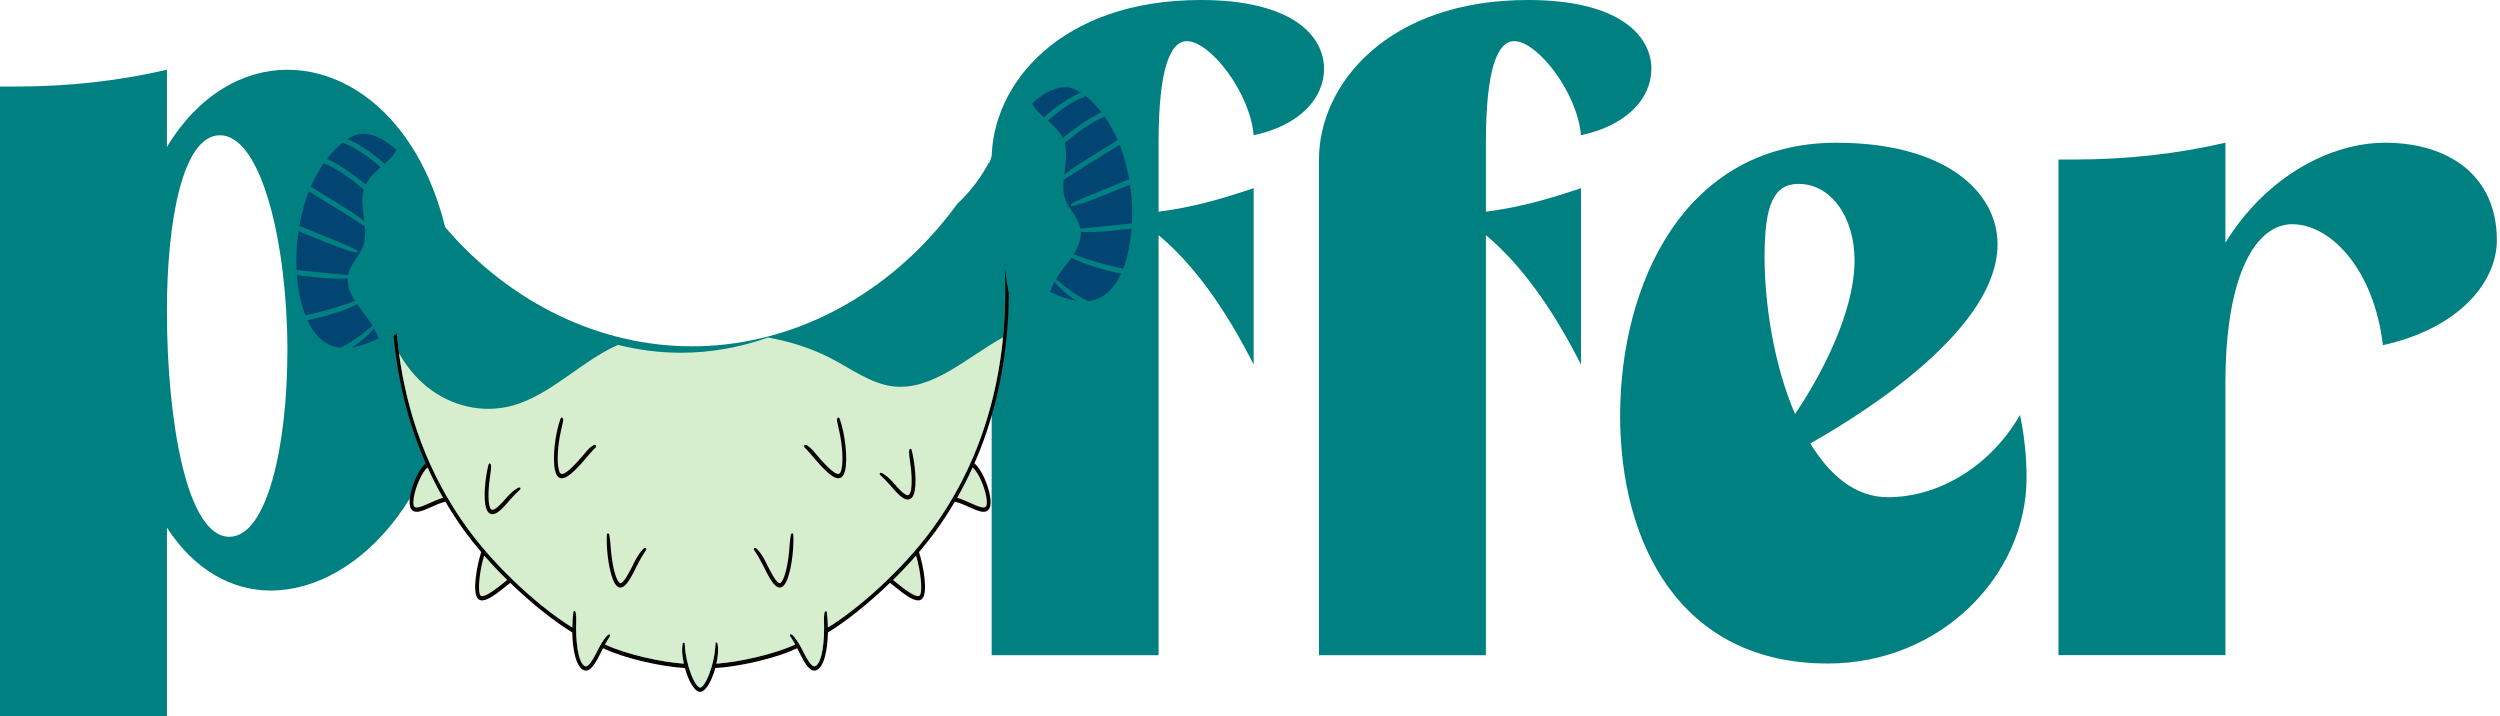 <svg width="164" height="47" viewBox="0 0 164 47" fill="none" xmlns="http://www.w3.org/2000/svg">
<g clip-path="url(#clip0_2012_207)">
<path d="M78.765 0C84.716 0 86.858 2.314 86.858 4.518C86.858 6.392 85.335 8.21 82.24 8.871C82.002 6.061 79.383 2.7 77.86 2.7C76.765 2.7 76.003 4.518 76.003 9.367V13.886C78.241 13.61 80.288 13.004 82.24 12.343V23.914C80.288 20.057 78.193 17.247 76.003 15.429V42.98H65.053V10.47C65.053 5.51 69.576 0 78.765 0Z" fill="#008080"/>
<path d="M100.236 0C106.188 0 108.33 2.314 108.33 4.518C108.33 6.392 106.807 8.21 103.712 8.871C103.474 6.061 100.855 2.7 99.332 2.7C98.237 2.7 97.475 4.518 97.475 9.367V13.886C99.713 13.61 101.76 13.004 103.712 12.343V23.914C101.76 20.057 99.665 17.247 97.475 15.429V42.98H86.525V10.47C86.525 5.51 91.048 0 100.236 0Z" fill="#008080"/>
<path d="M1 5.678C4.571 5.678 7.856 5.292 10.95 4.576V9.645C12.998 6.229 15.95 4.576 18.854 4.576C24.377 4.576 29.899 10.362 29.899 21.052C29.899 31.907 23.615 38.739 17.759 38.739C15.235 38.739 12.76 37.417 10.95 34.606V47.004H0V5.678H1ZM18.854 22.98C18.854 16.092 17.187 8.874 14.426 8.874C11.998 8.874 10.95 14.439 10.95 20.39C10.95 27.553 12.236 35.213 15.045 35.213C17.521 35.213 18.854 29.262 18.854 22.98Z" fill="#008080"/>
<path d="M132.942 31.349C132.942 37.686 127.371 43.527 119.897 43.527C110.184 43.527 106.28 35.592 106.28 27.272C106.28 18.731 110.422 9.364 120.468 9.364C127.514 9.364 131.038 12.504 131.038 16.031C131.038 21.431 122.848 26.776 118.754 29.09C120.039 31.184 121.706 32.617 123.848 32.617C127.086 32.617 130.514 30.688 132.513 27.217C132.799 28.594 132.942 29.972 132.942 31.349ZM121.658 17.078C121.658 14.213 120.087 12.063 117.992 12.063C116.373 12.063 115.755 13.386 115.755 16.857C115.755 19.943 116.373 23.965 117.754 27.161C119.325 24.847 121.658 20.604 121.658 17.078Z" fill="#008080"/>
<path d="M136.036 10.465C139.607 10.465 142.892 10.079 145.987 9.363V15.92C148.701 11.512 152.938 9.363 156.461 9.363C160.556 9.363 163.793 11.457 163.793 15.755C163.793 18.51 161.318 21.541 156.318 22.643C155.747 17.738 152.938 14.708 150.367 14.708C148.082 14.708 145.987 17.794 145.987 25.177V42.975H135.036V10.465H136.036Z" fill="#008080"/>
<path d="M65.867 16.22C65.624 15.238 65.361 14.261 65.181 13.261C64.881 14.056 64.455 14.787 63.918 15.409C63.239 16.189 62.45 16.752 61.553 17.101C57.396 21.401 51.953 23.825 46.354 23.825C41.429 23.825 36.625 21.95 32.71 18.572C30.68 18.57 28.423 17.263 27.481 15.097C27.145 14.326 26.847 13.552 26.641 12.742C26.524 13.448 26.406 14.153 26.303 14.861C26.113 17.191 26.156 19.591 25.803 21.898C26.084 24.969 26.796 27.811 27.931 30.398C27.47 30.776 27.046 31.776 26.912 32.512C26.841 32.903 26.855 33.19 26.954 33.363C27.042 33.517 27.171 33.576 27.332 33.576C27.585 33.576 27.916 33.427 28.276 33.265C28.573 33.132 28.905 32.983 29.216 32.909C29.61 33.579 30.033 34.231 30.491 34.86C30.825 35.318 31.187 35.772 31.567 36.217C31.297 37.037 30.937 38.913 31.378 39.297C31.45 39.359 31.534 39.387 31.631 39.387C32.011 39.387 32.586 38.95 33.312 38.362C33.367 38.318 33.419 38.276 33.471 38.234C34.928 39.641 36.423 40.813 37.54 41.486C37.564 42.602 37.781 43.783 38.326 43.977C38.363 43.988 38.399 43.994 38.434 43.994C38.821 43.994 39.142 43.355 39.479 42.683C39.505 42.632 39.532 42.578 39.561 42.522C40.997 43.213 43.471 43.746 44.93 43.822C45.174 44.71 45.578 45.388 45.927 45.388C46.276 45.388 46.68 44.71 46.924 43.822C48.383 43.746 50.857 43.214 52.293 42.522C52.322 42.578 52.349 42.632 52.375 42.683C52.712 43.355 53.033 43.994 53.42 43.994C53.455 43.994 53.491 43.988 53.528 43.977C54.073 43.783 54.29 42.602 54.313 41.486C55.431 40.813 56.926 39.641 58.383 38.234C58.435 38.276 58.487 38.318 58.542 38.362C59.268 38.95 59.843 39.387 60.223 39.387C60.32 39.387 60.405 39.359 60.476 39.297C60.917 38.914 60.557 37.037 60.286 36.217C60.667 35.772 61.029 35.318 61.362 34.86C61.821 34.231 62.244 33.579 62.638 32.909C62.949 32.983 63.281 33.132 63.578 33.265C63.938 33.427 64.269 33.576 64.522 33.576C64.683 33.576 64.812 33.517 64.9 33.363C64.999 33.19 65.013 32.903 64.942 32.512C64.808 31.776 64.384 30.776 63.922 30.398C65.105 27.703 65.83 24.732 66.085 21.512C66.143 20.788 66.174 20.052 66.181 19.309C66.183 19.305 66.186 19.3 66.189 19.295C66.171 19.218 66.153 19.141 66.138 19.064C65.96 18.117 65.853 17.167 65.867 16.22Z" fill="#0A0200"/>
<path d="M62.566 15.448C62.427 15.479 62.289 15.51 62.15 15.541C62.045 15.667 61.94 15.793 61.832 15.918C57.577 20.843 51.736 23.644 45.715 23.644C40.313 23.644 35.057 21.387 30.96 17.367C29.559 17.428 28.158 17.502 26.758 17.591C26.483 17.608 26.212 17.598 25.945 17.565C25.716 22.653 26.561 29.027 30.681 34.679C32.681 37.423 35.623 39.996 37.539 41.158C37.543 40.801 37.567 40.462 37.605 40.177C37.626 40.029 37.754 40.032 37.78 40.237C37.798 40.388 37.809 40.563 37.801 40.759C37.755 41.948 37.906 43.531 38.394 43.705C38.641 43.779 38.987 43.093 39.265 42.543C39.46 42.156 39.666 41.852 39.849 41.675C39.983 41.546 40.082 41.64 40.013 41.742C39.911 41.894 39.798 42.086 39.693 42.278C41.064 42.927 43.447 43.445 44.857 43.534C44.836 43.438 44.816 43.341 44.798 43.243C44.735 42.881 44.727 42.518 44.773 42.264C44.8 42.112 44.915 42.132 44.919 42.223C44.99 43.746 45.628 45.105 45.927 45.105C46.228 45.105 46.872 43.728 46.936 42.194C46.939 42.112 47.052 42.107 47.079 42.255C47.127 42.509 47.119 42.877 47.055 43.243C47.038 43.341 47.018 43.438 46.996 43.534C48.407 43.445 50.789 42.926 52.16 42.278C52.052 42.081 51.937 41.884 51.833 41.731C51.767 41.634 51.864 41.542 51.993 41.664C52.179 41.84 52.39 42.148 52.589 42.543C52.867 43.094 53.212 43.779 53.459 43.705C53.948 43.531 54.099 41.948 54.052 40.759C54.045 40.577 54.054 40.412 54.07 40.269C54.095 40.048 54.229 40.036 54.249 40.188C54.287 40.47 54.31 40.805 54.315 41.158C56.23 39.996 59.173 37.422 61.173 34.679C66.092 27.929 66.344 20.151 65.669 14.762C64.632 14.972 63.599 15.211 62.566 15.448Z" fill="#008080"/>
<path d="M62.797 13.373C62.39 13.931 61.963 14.473 61.514 14.992C57.258 19.917 51.418 22.719 45.397 22.719C39.376 22.719 33.535 19.917 29.28 14.992C28.344 13.909 27.497 12.737 26.744 11.493C25.637 16.557 24.643 26.392 30.681 34.677C32.681 37.421 35.624 39.994 37.539 41.156C37.544 40.799 37.568 40.46 37.606 40.175C37.626 40.027 37.754 40.03 37.78 40.235C37.799 40.386 37.809 40.561 37.802 40.757C37.755 41.946 37.906 43.529 38.395 43.703C38.642 43.777 38.987 43.092 39.265 42.541C39.46 42.154 39.667 41.85 39.85 41.673C39.984 41.544 40.083 41.638 40.014 41.74C39.912 41.892 39.799 42.084 39.694 42.276C41.065 42.925 43.448 43.443 44.858 43.532C44.836 43.436 44.816 43.339 44.799 43.241C44.736 42.879 44.727 42.516 44.773 42.263C44.8 42.11 44.916 42.13 44.92 42.221C44.991 43.744 45.629 45.103 45.927 45.103C46.228 45.103 46.872 43.726 46.936 42.192C46.939 42.11 47.052 42.105 47.08 42.253C47.127 42.507 47.12 42.875 47.056 43.241C47.038 43.339 47.018 43.436 46.997 43.532C48.407 43.443 50.79 42.925 52.161 42.276C52.053 42.079 51.937 41.882 51.833 41.729C51.767 41.632 51.864 41.541 51.994 41.662C52.18 41.838 52.391 42.146 52.59 42.541C52.867 43.092 53.213 43.777 53.46 43.703C53.949 43.529 54.1 41.946 54.053 40.757C54.046 40.575 54.054 40.41 54.071 40.267C54.096 40.046 54.23 40.034 54.25 40.186C54.288 40.468 54.311 40.803 54.315 41.156C56.231 39.994 59.173 37.42 61.174 34.677C67.589 25.874 66.066 15.32 64.903 10.6C64.356 11.656 63.634 12.587 62.797 13.373Z" fill="#008080"/>
<path d="M58.568 25.343C57.128 25.166 55.864 24.212 54.544 23.524C53.219 22.832 51.815 22.402 50.378 22.141C48.54 22.796 46.614 23.14 44.667 23.14C43.274 23.14 41.893 22.963 40.547 22.623C38.123 23.685 36.127 25.923 33.603 26.611C31.694 27.132 29.599 26.665 27.993 25.36C27.274 24.776 26.659 24.027 26.178 23.177C26.682 26.943 27.976 30.967 30.681 34.678C32.681 37.422 35.623 39.996 37.539 41.158C37.544 40.801 37.567 40.461 37.606 40.177C37.626 40.029 37.754 40.032 37.78 40.237C37.799 40.387 37.809 40.563 37.801 40.758C37.755 41.947 37.906 43.53 38.394 43.705C38.641 43.779 38.987 43.093 39.265 42.542C39.46 42.155 39.666 41.852 39.85 41.675C39.983 41.545 40.082 41.64 40.013 41.742C39.911 41.894 39.799 42.086 39.694 42.278C41.065 42.926 43.447 43.445 44.857 43.534C44.836 43.438 44.816 43.341 44.799 43.242C44.735 42.881 44.727 42.518 44.773 42.264C44.8 42.112 44.915 42.132 44.92 42.222C44.991 43.745 45.628 45.104 45.927 45.104C46.228 45.104 46.872 43.728 46.936 42.193C46.939 42.112 47.052 42.107 47.079 42.255C47.127 42.509 47.12 42.876 47.056 43.242C47.038 43.341 47.018 43.438 46.997 43.533C48.407 43.445 50.79 42.926 52.16 42.278C52.053 42.081 51.937 41.884 51.833 41.73C51.767 41.634 51.864 41.542 51.993 41.664C52.179 41.84 52.39 42.148 52.589 42.542C52.867 43.093 53.213 43.779 53.46 43.705C53.949 43.53 54.099 41.948 54.053 40.758C54.046 40.577 54.054 40.412 54.07 40.269C54.096 40.048 54.229 40.035 54.25 40.188C54.287 40.47 54.311 40.805 54.315 41.158C56.231 39.996 59.173 37.422 61.173 34.678C64.132 30.619 65.401 26.188 65.797 22.128C63.425 23.441 61.152 25.66 58.568 25.343Z" fill="#D6EDCE"/>
<path d="M28.186 33.001C27.739 33.202 27.276 33.411 27.161 33.209C27.103 33.107 27.101 32.87 27.155 32.575C27.274 31.918 27.663 30.999 28.049 30.657C28.358 31.342 28.695 32.01 29.065 32.657C28.766 32.741 28.461 32.877 28.186 33.001Z" fill="#D6EDCE"/>
<path d="M33.17 38.13C32.642 38.558 31.76 39.273 31.527 39.071C31.31 38.882 31.445 37.456 31.76 36.443C32.245 36.998 32.756 37.536 33.275 38.046C33.24 38.074 33.206 38.101 33.17 38.13Z" fill="#D6EDCE"/>
<path d="M60.327 39.071C60.094 39.273 59.212 38.558 58.684 38.131C58.648 38.101 58.614 38.074 58.579 38.046C59.098 37.536 59.61 36.998 60.094 36.443C60.409 37.456 60.544 38.882 60.327 39.071Z" fill="#D6EDCE"/>
<path d="M64.699 32.575C64.753 32.87 64.751 33.108 64.693 33.209C64.578 33.411 64.115 33.203 63.668 33.001C63.393 32.877 63.088 32.741 62.789 32.657C63.159 32.01 63.495 31.341 63.805 30.657C64.191 30.999 64.58 31.918 64.699 32.575Z" fill="#D6EDCE"/>
<path d="M32.305 33.731C32.249 33.731 32.196 33.719 32.143 33.693C32.036 33.641 31.953 33.527 31.896 33.354C31.689 32.729 31.825 31.371 32.04 30.505C32.088 30.313 32.23 30.392 32.216 30.651C32.207 30.803 32.19 30.971 32.161 31.153C32.039 31.933 31.991 32.839 32.127 33.251C32.159 33.347 32.198 33.409 32.239 33.429C32.457 33.535 32.893 33.028 33.283 32.586C33.501 32.34 33.733 32.146 33.94 32.024C34.132 31.91 34.206 32.034 34.089 32.139C33.878 32.329 33.649 32.569 33.458 32.79C33.023 33.29 32.639 33.731 32.305 33.731Z" fill="#0A0200"/>
<path d="M36.855 31.375C36.794 31.375 36.738 31.362 36.685 31.333C36.563 31.266 36.472 31.113 36.415 30.878C36.224 30.089 36.411 28.461 36.765 27.476C36.827 27.303 36.984 27.404 36.939 27.633C36.903 27.822 36.847 28.044 36.783 28.337C36.594 29.207 36.519 30.246 36.654 30.8C36.689 30.945 36.739 31.045 36.791 31.074C37.099 31.243 37.994 30.171 38.534 29.537C38.642 29.411 38.764 29.309 38.883 29.233C39.081 29.106 39.168 29.262 39.045 29.383C38.934 29.492 38.816 29.613 38.711 29.737C37.936 30.659 37.294 31.375 36.855 31.375Z" fill="#0A0200"/>
<path d="M40.699 38.544C40.682 38.544 40.665 38.542 40.648 38.54C40.537 38.52 40.433 38.433 40.339 38.281C39.971 37.688 39.76 36.129 39.809 35.104C39.817 34.952 39.945 34.934 39.978 35.127C40.015 35.343 40.042 35.61 40.062 35.899C40.124 36.777 40.302 37.729 40.54 38.114C40.592 38.198 40.644 38.249 40.685 38.256C40.912 38.299 41.326 37.46 41.6 36.906C41.78 36.542 41.989 36.215 42.192 36.015C42.329 35.879 42.458 35.962 42.376 36.083C42.192 36.354 41.965 36.745 41.815 37.049C41.435 37.817 41.075 38.544 40.699 38.544Z" fill="#0A0200"/>
<path d="M59.546 32.77C59.601 32.77 59.655 32.758 59.707 32.732C59.814 32.68 59.897 32.566 59.954 32.393C60.161 31.768 60.025 30.411 59.81 29.544C59.762 29.352 59.62 29.431 59.635 29.69C59.643 29.842 59.661 30.01 59.689 30.192C59.811 30.972 59.859 31.878 59.723 32.29C59.691 32.386 59.652 32.448 59.611 32.468C59.393 32.575 58.957 32.067 58.567 31.625C58.35 31.379 58.117 31.185 57.91 31.063C57.718 30.95 57.644 31.073 57.761 31.179C57.972 31.368 58.201 31.608 58.392 31.829C58.827 32.329 59.211 32.77 59.546 32.77Z" fill="#0A0200"/>
<path d="M54.995 31.375C55.056 31.375 55.112 31.362 55.165 31.333C55.287 31.266 55.378 31.113 55.435 30.878C55.626 30.089 55.439 28.461 55.085 27.476C55.023 27.303 54.867 27.404 54.911 27.633C54.947 27.822 55.003 28.044 55.067 28.337C55.257 29.207 55.331 30.246 55.197 30.8C55.161 30.945 55.111 31.045 55.059 31.074C54.751 31.243 53.856 30.171 53.316 29.537C53.209 29.411 53.086 29.309 52.968 29.233C52.77 29.106 52.683 29.262 52.805 29.383C52.917 29.492 53.034 29.613 53.139 29.737C53.914 30.659 54.557 31.375 54.995 31.375Z" fill="#0A0200"/>
<path d="M51.152 38.544C51.169 38.544 51.186 38.542 51.203 38.54C51.314 38.52 51.418 38.433 51.512 38.281C51.88 37.688 52.09 36.129 52.041 35.104C52.034 34.952 51.906 34.934 51.873 35.127C51.835 35.343 51.809 35.61 51.788 35.899C51.727 36.777 51.549 37.729 51.311 38.114C51.258 38.198 51.207 38.249 51.165 38.256C50.938 38.299 50.525 37.46 50.251 36.906C50.071 36.542 49.862 36.215 49.659 36.015C49.521 35.879 49.393 35.962 49.475 36.083C49.658 36.354 49.885 36.745 50.036 37.049C50.416 37.817 50.776 38.544 51.152 38.544Z" fill="#0A0200"/>
<path d="M74.524 13.008C74.141 8.019 71.48 5.589 70.141 5.396C68.26 5.126 65.725 7.836 64.835 10.925C65.38 12.813 65.667 14.806 65.667 16.822C65.667 17.506 65.634 18.187 65.57 18.862C65.727 18.405 65.841 17.886 65.909 17.33C67.193 18.757 69.443 20.115 71.112 20.115C71.208 20.115 71.301 20.111 71.393 20.102C72.17 20.024 72.829 19.619 73.351 18.898C74.434 17.403 74.668 14.876 74.524 13.008Z" fill="#008080"/>
<path d="M74.255 14.656C73.866 14.697 73.453 14.74 73.043 14.78C72.233 14.861 71.4 14.939 70.829 15C70.579 15.027 70.577 15.181 70.84 15.206C71.452 15.263 72.374 15.214 73.225 15.104C73.597 15.056 73.945 15.027 74.234 14.999C74.16 15.98 73.972 16.882 73.684 17.622C72.074 17.307 70.698 16.804 69.983 16.507C69.796 16.43 69.733 16.565 69.941 16.704C70.579 17.125 71.941 17.63 73.547 17.943C73.421 18.216 73.28 18.464 73.125 18.678C72.662 19.317 72.081 19.679 71.398 19.756C70.651 19.449 69.681 18.666 69.186 18.233C69.045 18.11 68.969 18.213 69.121 18.412C69.428 18.811 70.009 19.36 70.643 19.736C69.047 19.503 67.023 18.184 65.951 16.899C66.09 15.108 65.776 13.047 64.972 11.598C65.644 8.478 68.271 5.468 70.104 5.733C70.335 5.766 70.613 5.879 70.915 6.072C70.227 6.361 69.579 6.792 69.001 7.254C68.192 7.9 67.525 8.586 67.143 9.201C66.985 9.456 67.088 9.612 67.259 9.419C68.138 8.427 69.678 6.85 71.24 6.306C71.574 6.569 71.924 6.923 72.264 7.367C71.53 7.685 70.68 8.283 69.926 8.885C69.371 9.328 68.938 9.784 68.665 10.162C68.487 10.409 68.582 10.521 68.756 10.349C69.597 9.523 71.231 8.136 72.465 7.643C72.771 8.083 73.063 8.6 73.32 9.194C72.643 9.605 71.897 10.069 71.215 10.495C70.548 10.91 69.996 11.273 69.645 11.627C69.481 11.792 69.563 11.934 69.737 11.818C70.636 11.217 72.179 10.271 73.447 9.501C73.709 10.167 73.927 10.92 74.073 11.764C73.489 12.004 72.85 12.267 72.242 12.511C71.577 12.778 70.873 13.066 70.405 13.298C70.176 13.412 70.227 13.556 70.436 13.502C70.954 13.37 71.669 13.104 72.355 12.826C72.942 12.588 73.559 12.337 74.126 12.104C74.17 12.404 74.206 12.715 74.23 13.037C74.273 13.589 74.28 14.132 74.255 14.656Z" fill="#008080"/>
<path d="M74.255 14.656C73.866 14.697 73.453 14.74 73.043 14.78C72.233 14.861 71.4 14.939 70.829 15C70.579 15.027 70.577 15.181 70.84 15.206C71.452 15.263 72.374 15.214 73.225 15.104C73.597 15.056 73.945 15.027 74.234 14.999C74.16 15.98 73.972 16.882 73.684 17.622C72.074 17.307 70.698 16.804 69.983 16.507C69.796 16.43 69.733 16.565 69.941 16.704C70.579 17.125 71.941 17.63 73.547 17.943C73.421 18.216 73.28 18.464 73.125 18.678C72.662 19.317 72.081 19.679 71.398 19.756C70.651 19.449 69.681 18.666 69.186 18.233C69.045 18.11 68.969 18.213 69.121 18.412C69.428 18.811 70.009 19.36 70.643 19.736C69.047 19.503 67.023 18.184 65.951 16.899C66.09 15.108 65.776 13.047 64.972 11.598C65.644 8.478 68.271 5.468 70.104 5.733C70.335 5.766 70.613 5.879 70.915 6.072C70.227 6.361 69.579 6.792 69.001 7.254C68.192 7.9 67.525 8.586 67.143 9.201C66.985 9.456 67.088 9.612 67.259 9.419C68.138 8.427 69.678 6.85 71.24 6.306C71.574 6.569 71.924 6.923 72.264 7.367C71.53 7.685 70.68 8.283 69.926 8.885C69.371 9.328 68.938 9.784 68.665 10.162C68.487 10.409 68.582 10.521 68.756 10.349C69.597 9.523 71.231 8.136 72.465 7.643C72.771 8.083 73.063 8.6 73.32 9.194C72.643 9.605 71.897 10.069 71.215 10.495C70.548 10.91 69.996 11.273 69.645 11.627C69.481 11.792 69.563 11.934 69.737 11.818C70.636 11.217 72.179 10.271 73.447 9.501C73.709 10.167 73.927 10.92 74.073 11.764C73.489 12.004 72.85 12.267 72.242 12.511C71.577 12.778 70.873 13.066 70.405 13.298C70.176 13.412 70.227 13.556 70.436 13.502C70.954 13.37 71.669 13.104 72.355 12.826C72.942 12.588 73.559 12.337 74.126 12.104C74.17 12.404 74.206 12.715 74.23 13.037C74.273 13.589 74.28 14.132 74.255 14.656Z" fill="#008080"/>
<path d="M72.355 12.827C71.67 13.104 70.955 13.371 70.436 13.503C70.228 13.556 70.176 13.413 70.405 13.299C70.873 13.067 71.578 12.778 72.243 12.511C72.85 12.267 73.49 12.005 74.074 11.764C73.928 10.92 73.71 10.167 73.448 9.502C72.196 10.261 70.678 11.192 69.774 11.794C69.735 12.243 69.741 12.683 69.888 13.095C70.126 13.756 70.697 14.221 70.855 14.913C70.861 14.941 70.866 14.968 70.871 14.996C71.441 14.935 72.252 14.859 73.044 14.78C73.454 14.74 73.866 14.697 74.256 14.656C74.28 14.132 74.273 13.589 74.231 13.038C74.207 12.716 74.171 12.405 74.127 12.104C73.559 12.337 72.943 12.589 72.355 12.827Z" fill="#034572"/>
<path d="M69.718 9.06C69.785 9.002 69.855 8.945 69.926 8.888C70.68 8.286 71.53 7.688 72.264 7.37C71.924 6.926 71.574 6.572 71.241 6.309C70.363 6.614 69.492 7.247 68.742 7.918C69.123 8.251 69.495 8.596 69.718 9.06Z" fill="#034572"/>
<path d="M68.236 7.466C68.317 7.543 68.4 7.618 68.484 7.692C68.649 7.546 68.821 7.4 69.001 7.257C69.579 6.795 70.227 6.363 70.916 6.074C70.613 5.881 70.335 5.768 70.105 5.735C69.371 5.629 68.511 6.048 67.7 6.787C67.849 7.044 68.038 7.277 68.236 7.466Z" fill="#034572"/>
<path d="M73.684 17.622C73.973 16.881 74.16 15.98 74.234 14.999C73.946 15.027 73.597 15.056 73.225 15.103C72.399 15.21 71.507 15.259 70.896 15.21C70.924 15.734 70.715 16.219 70.423 16.681C71.193 16.975 72.359 17.362 73.684 17.622Z" fill="#034572"/>
<path d="M69.84 9.372C70.034 10.034 69.895 10.76 69.808 11.475C70.156 11.169 70.644 10.852 71.215 10.495C71.897 10.07 72.644 9.606 73.321 9.195C73.064 8.601 72.772 8.084 72.466 7.644C71.65 7.97 70.66 8.686 69.84 9.372Z" fill="#034572"/>
<path d="M73.126 18.681C73.281 18.467 73.422 18.219 73.548 17.946C72.183 17.68 70.997 17.276 70.279 16.902C70.013 17.288 69.707 17.66 69.452 18.029C69.389 18.12 69.33 18.214 69.272 18.311C69.787 18.754 70.693 19.469 71.399 19.759C72.082 19.681 72.663 19.32 73.126 18.681Z" fill="#034572"/>
<path d="M69.175 18.482C69.059 18.693 68.957 18.914 68.868 19.142C69.472 19.442 70.084 19.657 70.643 19.739C70.044 19.383 69.492 18.873 69.175 18.482Z" fill="#034572"/>
<path d="M19.185 16.063C19.568 11.074 22.229 8.643 23.569 8.45C25.449 8.18 27.984 10.89 28.875 13.979C28.329 15.868 28.042 17.86 28.042 19.877C28.042 20.56 28.075 21.241 28.14 21.916C27.982 21.459 27.868 20.94 27.801 20.384C26.517 21.811 24.267 23.169 22.598 23.169C22.502 23.169 22.408 23.165 22.317 23.156C21.54 23.078 20.881 22.673 20.359 21.953C19.275 20.458 19.042 17.93 19.185 16.063Z" fill="#008080"/>
<path d="M19.454 17.71C19.844 17.751 20.257 17.794 20.667 17.834C21.477 17.915 22.31 17.993 22.881 18.054C23.131 18.081 23.133 18.235 22.87 18.26C22.258 18.317 21.336 18.268 20.485 18.158C20.113 18.11 19.765 18.081 19.476 18.053C19.55 19.034 19.738 19.936 20.026 20.676C21.636 20.361 23.012 19.858 23.727 19.561C23.914 19.484 23.977 19.619 23.769 19.758C23.131 20.18 21.769 20.684 20.163 20.997C20.289 21.271 20.43 21.518 20.585 21.733C21.048 22.371 21.629 22.733 22.312 22.81C23.059 22.503 24.029 21.721 24.524 21.287C24.665 21.164 24.741 21.267 24.589 21.466C24.282 21.865 23.701 22.414 23.067 22.79C24.663 22.558 26.686 21.238 27.759 19.953C27.62 18.162 27.933 16.101 28.738 14.652C28.066 11.532 25.439 8.523 23.605 8.787C23.375 8.82 23.097 8.933 22.794 9.126C23.483 9.415 24.131 9.847 24.709 10.309C25.518 10.954 26.185 11.64 26.567 12.255C26.725 12.51 26.622 12.666 26.451 12.473C25.571 11.481 24.031 9.904 22.47 9.36C22.136 9.623 21.786 9.977 21.446 10.421C22.18 10.739 23.03 11.338 23.784 11.939C24.339 12.382 24.772 12.838 25.045 13.216C25.223 13.463 25.128 13.575 24.954 13.403C24.113 12.577 22.479 11.191 21.245 10.697C20.939 11.137 20.647 11.654 20.39 12.248C21.067 12.659 21.813 13.123 22.495 13.549C23.162 13.964 23.714 14.327 24.065 14.681C24.229 14.847 24.147 14.988 23.973 14.872C23.074 14.272 21.531 13.325 20.263 12.556C20.001 13.221 19.782 13.974 19.637 14.818C20.221 15.058 20.86 15.321 21.468 15.565C22.133 15.832 22.837 16.121 23.305 16.352C23.534 16.466 23.483 16.61 23.274 16.557C22.755 16.424 22.04 16.158 21.355 15.88C20.768 15.643 20.151 15.391 19.584 15.158C19.54 15.459 19.504 15.769 19.48 16.092C19.437 16.643 19.43 17.186 19.454 17.71Z" fill="#008080"/>
<path d="M19.454 17.71C19.844 17.751 20.257 17.794 20.667 17.834C21.477 17.915 22.31 17.993 22.881 18.054C23.131 18.081 23.133 18.235 22.87 18.26C22.258 18.317 21.336 18.268 20.485 18.158C20.113 18.11 19.765 18.081 19.476 18.053C19.55 19.034 19.738 19.936 20.026 20.676C21.636 20.361 23.012 19.858 23.727 19.561C23.914 19.484 23.977 19.619 23.769 19.758C23.131 20.18 21.769 20.684 20.163 20.997C20.289 21.271 20.43 21.518 20.585 21.733C21.048 22.371 21.629 22.733 22.312 22.81C23.059 22.503 24.029 21.721 24.524 21.287C24.665 21.164 24.741 21.267 24.589 21.466C24.282 21.865 23.701 22.414 23.067 22.79C24.663 22.558 26.686 21.238 27.759 19.953C27.62 18.162 27.933 16.101 28.738 14.652C28.066 11.532 25.439 8.523 23.605 8.787C23.375 8.82 23.097 8.933 22.794 9.126C23.483 9.415 24.131 9.847 24.709 10.309C25.518 10.954 26.185 11.64 26.567 12.255C26.725 12.51 26.622 12.666 26.451 12.473C25.571 11.481 24.031 9.904 22.47 9.36C22.136 9.623 21.786 9.977 21.446 10.421C22.18 10.739 23.03 11.338 23.784 11.939C24.339 12.382 24.772 12.838 25.045 13.216C25.223 13.463 25.128 13.575 24.954 13.403C24.113 12.577 22.479 11.191 21.245 10.697C20.939 11.137 20.647 11.654 20.39 12.248C21.067 12.659 21.813 13.123 22.495 13.549C23.162 13.964 23.714 14.327 24.065 14.681C24.229 14.847 24.147 14.988 23.973 14.872C23.074 14.272 21.531 13.325 20.263 12.556C20.001 13.221 19.782 13.974 19.637 14.818C20.221 15.058 20.86 15.321 21.468 15.565C22.133 15.832 22.837 16.121 23.305 16.352C23.534 16.466 23.483 16.61 23.274 16.557C22.755 16.424 22.04 16.158 21.355 15.88C20.768 15.643 20.151 15.391 19.584 15.158C19.54 15.459 19.504 15.769 19.48 16.092C19.437 16.643 19.43 17.186 19.454 17.71Z" fill="#008080"/>
<path d="M21.355 15.882C22.04 16.159 22.755 16.426 23.274 16.558C23.483 16.611 23.534 16.468 23.305 16.354C22.837 16.122 22.133 15.833 21.468 15.566C20.86 15.322 20.221 15.06 19.637 14.819C19.782 13.975 20 13.222 20.263 12.557C21.515 13.316 23.033 14.247 23.936 14.849C23.975 15.298 23.97 15.738 23.822 16.15C23.585 16.811 23.013 17.276 22.856 17.968C22.849 17.995 22.844 18.023 22.839 18.05C22.27 17.99 21.458 17.914 20.667 17.835C20.257 17.795 19.844 17.752 19.455 17.711C19.43 17.187 19.437 16.644 19.479 16.093C19.504 15.77 19.54 15.46 19.583 15.159C20.151 15.392 20.767 15.644 21.355 15.882Z" fill="#034572"/>
<path d="M23.992 12.115C23.925 12.057 23.855 12 23.784 11.943C23.03 11.341 22.18 10.743 21.446 10.425C21.786 9.981 22.136 9.627 22.469 9.364C23.347 9.669 24.218 10.302 24.968 10.973C24.587 11.306 24.215 11.651 23.992 12.115Z" fill="#034572"/>
<path d="M25.474 10.521C25.393 10.598 25.31 10.673 25.226 10.747C25.061 10.601 24.889 10.455 24.709 10.312C24.131 9.849 23.483 9.418 22.794 9.129C23.097 8.936 23.375 8.823 23.605 8.79C24.339 8.684 25.199 9.103 26.01 9.842C25.861 10.099 25.672 10.332 25.474 10.521Z" fill="#034572"/>
<path d="M20.026 20.677C19.738 19.936 19.55 19.035 19.476 18.054C19.765 18.082 20.113 18.11 20.485 18.158C21.311 18.265 22.203 18.314 22.814 18.265C22.786 18.789 22.995 19.274 23.288 19.736C22.517 20.03 21.352 20.417 20.026 20.677Z" fill="#034572"/>
<path d="M23.87 12.427C23.677 13.089 23.815 13.815 23.902 14.53C23.554 14.224 23.066 13.907 22.495 13.55C21.813 13.124 21.066 12.661 20.389 12.249C20.646 11.656 20.938 11.139 21.244 10.699C22.06 11.025 23.05 11.741 23.87 12.427Z" fill="#034572"/>
<path d="M20.585 21.736C20.43 21.522 20.289 21.274 20.163 21.001C21.527 20.735 22.714 20.331 23.431 19.956C23.698 20.342 24.004 20.715 24.259 21.084C24.322 21.175 24.381 21.269 24.438 21.365C23.923 21.809 23.018 22.524 22.312 22.814C21.629 22.736 21.048 22.375 20.585 21.736Z" fill="#034572"/>
<path d="M24.535 21.537C24.651 21.748 24.753 21.969 24.842 22.197C24.238 22.497 23.626 22.712 23.067 22.794C23.666 22.438 24.218 21.928 24.535 21.537Z" fill="#034572"/>
</g>
<defs>
<clipPath id="clip0_2012_207">
<rect width="163.793" height="47" fill="white"/>
</clipPath>
</defs>
</svg>
